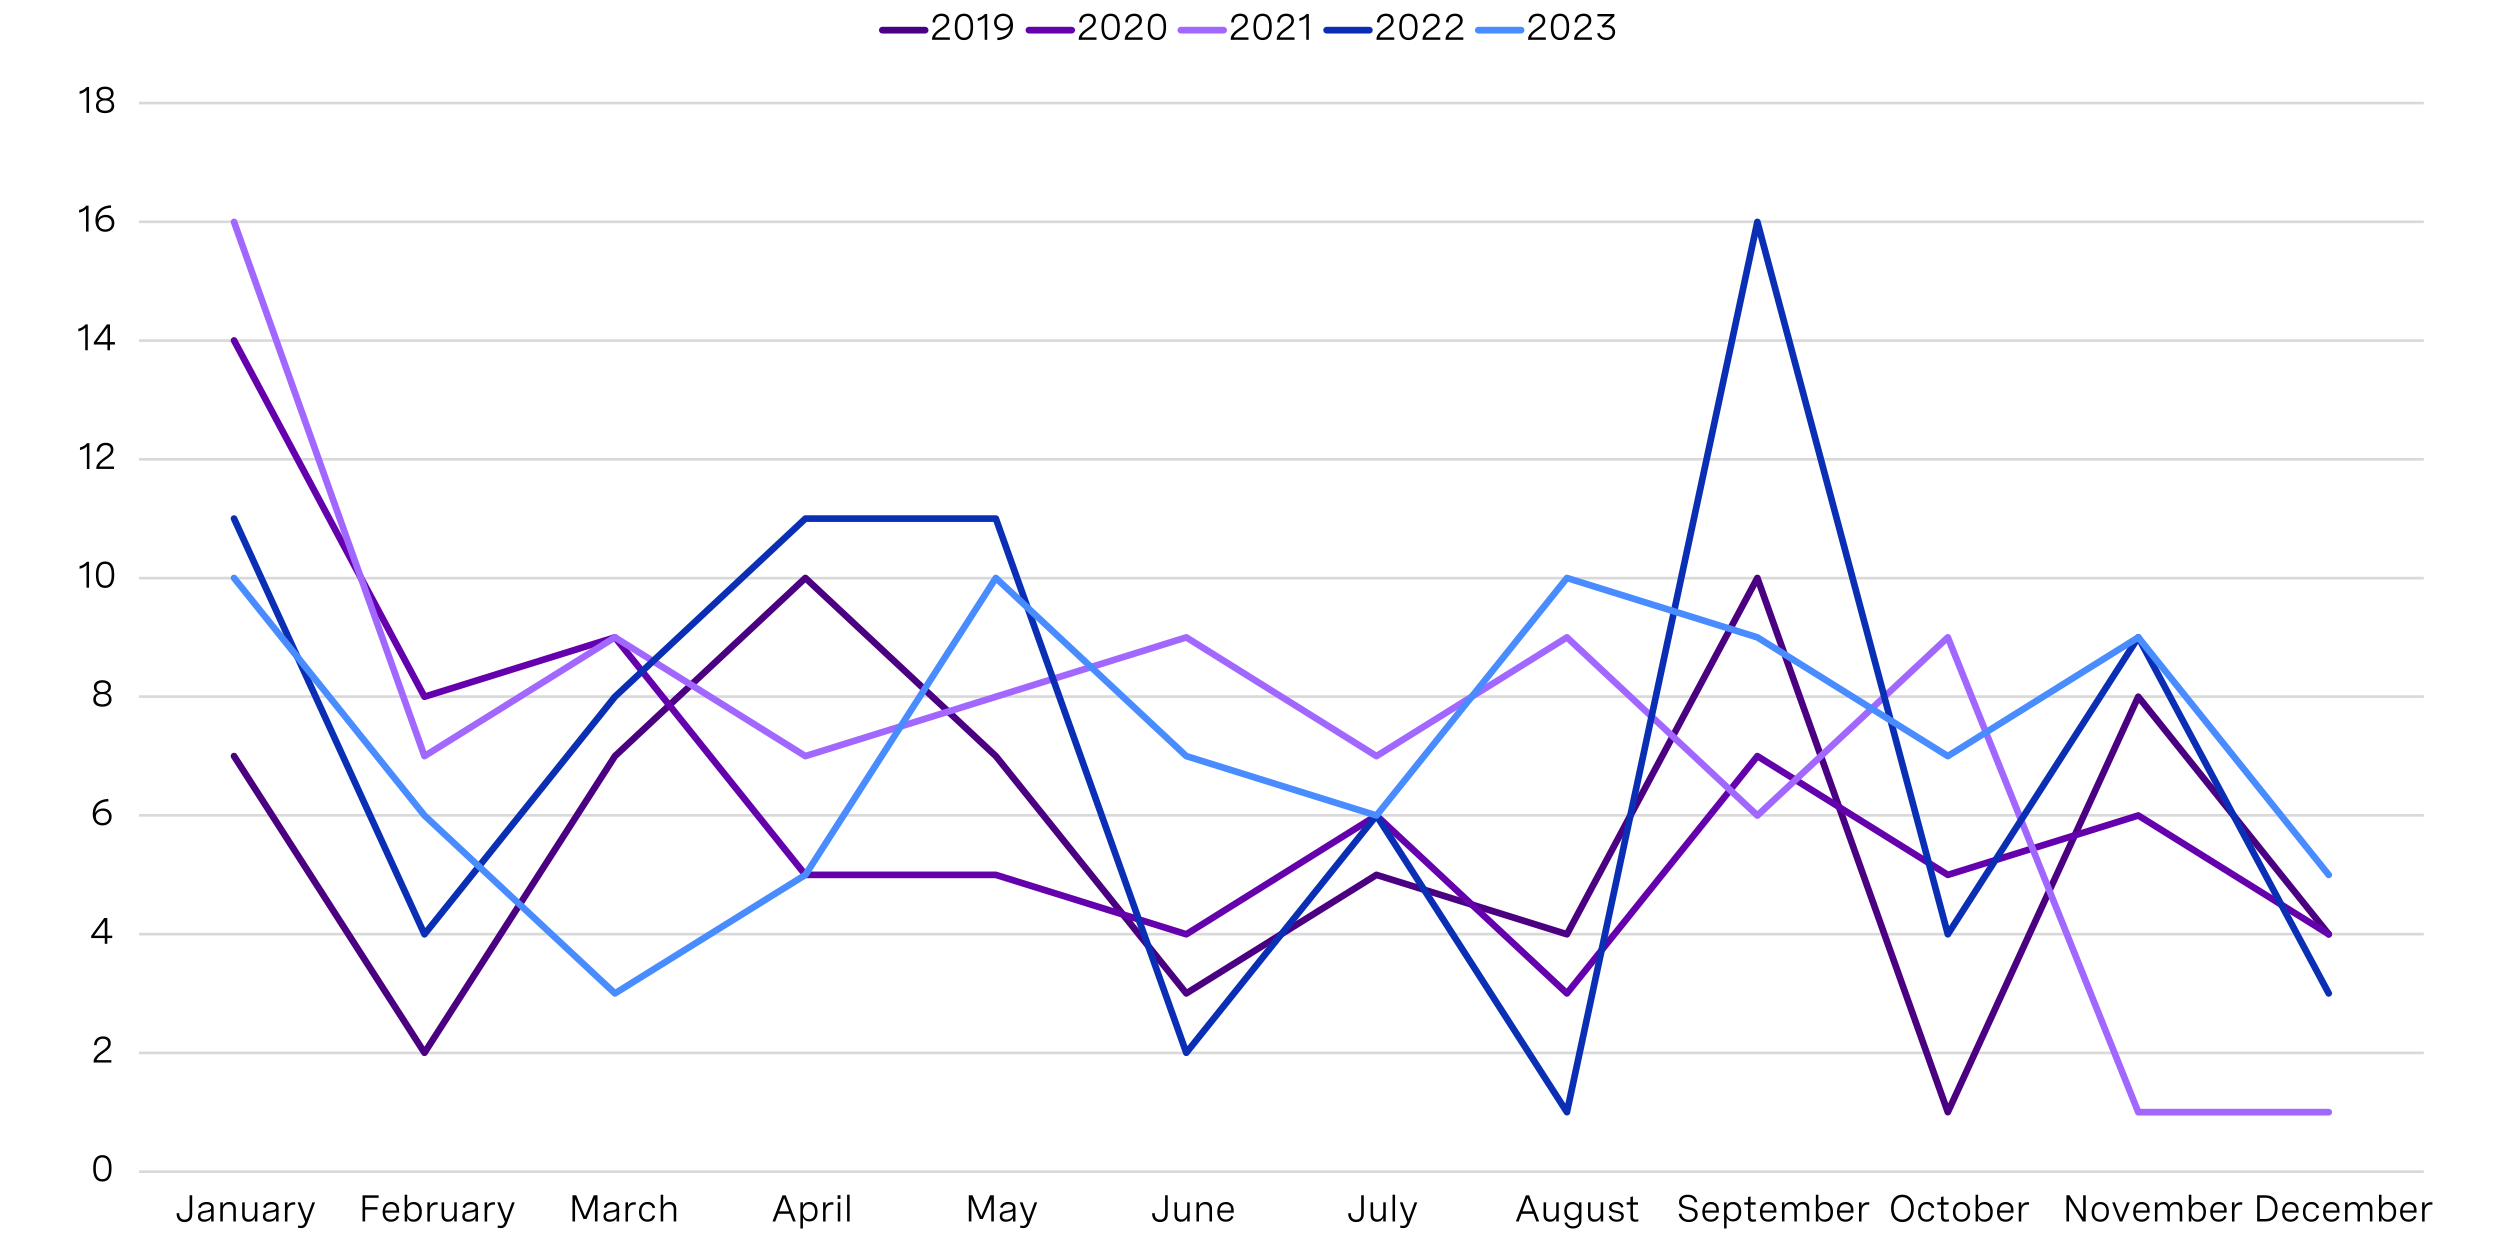 <?xml version="1.0" encoding="utf-8"?>
<!-- Generator: Adobe Illustrator 28.2.0, SVG Export Plug-In . SVG Version: 6.00 Build 0)  -->
<svg version="1.1" xmlns="http://www.w3.org/2000/svg" xmlns:xlink="http://www.w3.org/1999/xlink" x="0px" y="0px"
	 viewBox="0 0 935.84 465.02" style="enable-background:new 0 0 935.84 465.02;" xml:space="preserve">
<style type="text/css">
	.st0{fill:none;stroke:#6500AD;stroke-width:0.968;stroke-miterlimit:10;}
	.st1{fill-rule:evenodd;clip-rule:evenodd;fill:#A167FF;}
	.st2{fill-rule:evenodd;clip-rule:evenodd;fill:#6500AD;}
	.st3{fill-rule:evenodd;clip-rule:evenodd;fill:#0A2FB5;}
	.st4{fill-rule:evenodd;clip-rule:evenodd;fill:#4A0080;}
	.st5{fill:#6500AD;}
	.st6{fill:none;stroke:#6500AD;stroke-miterlimit:10;}
	.st7{fill:none;stroke:#585656;stroke-width:0.291;stroke-miterlimit:10;}
	.st8{fill:#4A0080;}
	.st9{fill:#0A30B4;}
	.st10{fill:#A167FF;}
	.st11{fill:#FFFFFF;}
	.st12{fill-rule:evenodd;clip-rule:evenodd;fill:none;}
	.st13{fill:#1D1C1A;}
	.st14{fill:none;stroke:#201F1E;stroke-miterlimit:10;}
	.st15{fill:none;stroke:#D9D9D9;stroke-linejoin:round;stroke-miterlimit:10;}
	.st16{fill:none;stroke:#4A0080;stroke-width:2.503;stroke-linecap:round;stroke-linejoin:round;stroke-miterlimit:10;}
	.st17{fill:none;stroke:#6500AD;stroke-width:2.503;stroke-linecap:round;stroke-linejoin:round;stroke-miterlimit:10;}
	.st18{fill:none;stroke:#A167FF;stroke-width:2.503;stroke-linecap:round;stroke-linejoin:round;stroke-miterlimit:10;}
	.st19{fill:none;stroke:#0A2FB5;stroke-width:2.503;stroke-linecap:round;stroke-linejoin:round;stroke-miterlimit:10;}
	.st20{fill:none;stroke:#488CFF;stroke-width:2.503;stroke-linecap:round;stroke-linejoin:round;stroke-miterlimit:10;}
	.st21{fill:#DAB8FF;}
	.st22{fill:none;stroke:#959392;stroke-width:1.919;stroke-linecap:round;stroke-linejoin:round;stroke-miterlimit:10;}
	.st23{fill-rule:evenodd;clip-rule:evenodd;fill:#959392;}
	.st24{fill-rule:evenodd;clip-rule:evenodd;fill:#DAB8FF;}
	.st25{fill:none;stroke:#D9D9D9;stroke-width:0.97;stroke-linejoin:round;stroke-miterlimit:10;}
</style>
<g id="Layer_1">
</g>
<g id="puntos">
	<path class="st15" d="M52.01,394.14h855.31 M52.01,349.68h855.31 M52.01,305.22h855.31 M52.01,260.76h855.31 M52.01,216.41h855.31
		 M52.01,171.95h855.31 M52.01,127.49h855.31 M52.01,83.03h855.31 M52.01,38.58h855.31"/>
	<line class="st15" x1="52.01" y1="438.6" x2="907.32" y2="438.6"/>
	<polyline class="st16" points="87.61,283.04 158.9,394.09 230.19,283.04 301.49,216.36 372.78,283.04 444.07,371.86 515.26,327.5 
		586.56,349.73 657.85,216.36 729.14,416.32 800.43,260.81 871.73,349.73 	"/>
	<polyline class="st17" points="87.61,127.44 158.9,260.81 230.19,238.59 301.49,327.5 372.78,327.5 444.07,349.73 515.26,305.27 
		586.56,371.86 657.85,283.04 729.14,327.5 800.43,305.27 871.73,349.73 	"/>
	<polyline class="st18" points="87.61,83.08 158.9,283.04 230.19,238.59 301.49,283.04 372.78,260.81 444.07,238.59 515.26,283.04 
		586.56,238.59 657.85,305.27 729.14,238.59 800.43,416.32 871.73,416.32 	"/>
	<polyline class="st19" points="87.61,194.13 158.9,349.73 230.19,260.81 301.49,194.13 372.78,194.13 444.07,394.09 515.26,305.27 
		586.56,416.32 657.85,83.08 729.14,349.73 800.43,238.59 871.73,371.86 	"/>
	<polyline class="st20" points="87.61,216.36 158.9,305.27 230.19,371.86 301.49,327.5 372.78,216.36 444.07,283.04 515.26,305.27 
		586.56,216.36 657.85,238.59 729.14,283.04 800.43,238.59 871.73,327.5 	"/>
	<g>
		<path d="M41.75,437.14v0.41c0,3.11-1.18,4.75-3.42,4.75c-2.26,0-3.43-1.64-3.43-4.75v-0.41c0-3.11,1.18-4.75,3.43-4.75
			C40.58,432.38,41.75,434.03,41.75,437.14z M35.87,437.14v0.41c0,2.59,0.81,3.86,2.46,3.86c1.65,0,2.45-1.27,2.45-3.86v-0.41
			c0-2.59-0.81-3.86-2.45-3.86C36.68,433.27,35.87,434.55,35.87,437.14z"/>
	</g>
	<g>
		<path d="M41.68,397.75h-6.64v-0.33c0-1.22,0.96-2.42,2.39-3.44l1.26-0.9c0.74-0.53,1.79-1.29,1.79-2.52
			c0-1.03-0.72-1.72-1.95-1.72c-1.39,0-2.31,0.9-2.35,2.44l-0.96-0.08c0.05-1.89,1.25-3.25,3.38-3.25c1.88,0,2.86,1.07,2.86,2.58
			c0,1.65-1.16,2.49-2.23,3.25l-1.37,0.98c-0.88,0.63-1.53,1.37-1.7,2.08h5.53V397.75z"/>
	</g>
	<g>
		<path d="M40.17,350.26h1.85v0.9h-1.85v2.15h-0.95v-2.15h-5.09v-0.83l4.89-6.69h1.16V350.26z M39.22,350.26v-5.42l-3.98,5.42H39.22
			z"/>
	</g>
	<g>
		<path d="M40.59,299.98c-3.13,0.07-4.83,1.74-4.93,4.44c0.39-1.2,1.69-1.78,2.99-1.78c1.98,0,3.14,1.32,3.14,3.1
			c0,2-1.48,3.25-3.42,3.25c-2.03,0-3.66-1.36-3.66-4.31c0-3.52,2.31-5.54,5.82-5.61L40.59,299.98z M40.81,305.78
			c0-1.37-0.9-2.28-2.34-2.28c-1.39,0-2.6,0.85-2.6,2.29c0,1.37,1.07,2.3,2.53,2.3C39.78,308.09,40.81,307.25,40.81,305.78z"/>
	</g>
	<g>
		<path d="M41.52,257.18c0,1-0.51,1.9-1.64,2.28c1.31,0.29,1.87,1.29,1.87,2.39c0,1.63-1.22,2.69-3.42,2.69
			c-2.19,0-3.42-1.05-3.42-2.68c0-1.11,0.57-2.11,1.87-2.4c-1.13-0.38-1.64-1.28-1.64-2.28c0-1.54,1.21-2.56,3.19-2.56
			C40.31,254.63,41.52,255.64,41.52,257.18z M35.88,261.7c0,1.22,0.9,1.96,2.45,1.96c1.54,0,2.45-0.73,2.45-1.96
			c0-1.2-0.85-1.89-2.45-1.89C36.74,259.8,35.88,260.49,35.88,261.7z M36.13,257.29c0,1.11,0.78,1.76,2.21,1.76
			c1.42,0,2.2-0.66,2.2-1.76c0-1.12-0.8-1.77-2.2-1.77C36.93,255.52,36.13,256.17,36.13,257.29z"/>
	</g>
	<g>
		<path d="M33.33,210.32v9.67h-0.95v-8.46c-0.62,0.68-1.48,1.15-2.59,1.39v-1c1.1-0.24,2-0.79,2.69-1.61H33.33z"/>
		<path d="M42.76,214.93v0.41c0,3.11-1.18,4.75-3.42,4.75c-2.26,0-3.43-1.64-3.43-4.75v-0.41c0-3.11,1.18-4.75,3.43-4.75
			C41.58,210.18,42.76,211.82,42.76,214.93z M36.87,214.93v0.41c0,2.59,0.81,3.86,2.46,3.86c1.65,0,2.45-1.27,2.45-3.86v-0.41
			c0-2.59-0.81-3.86-2.45-3.86C37.68,211.07,36.87,212.34,36.87,214.93z"/>
	</g>
	<g>
		<path d="M33.47,165.89v9.67h-0.95v-8.46c-0.62,0.68-1.48,1.15-2.59,1.39v-1c1.1-0.24,2-0.79,2.69-1.61H33.47z"/>
		<path d="M42.69,175.55h-6.64v-0.33c0-1.22,0.96-2.42,2.39-3.44l1.26-0.9c0.74-0.53,1.79-1.29,1.79-2.52
			c0-1.03-0.72-1.72-1.95-1.72c-1.39,0-2.31,0.9-2.35,2.44L36.21,169c0.05-1.89,1.25-3.25,3.38-3.25c1.88,0,2.86,1.07,2.86,2.58
			c0,1.65-1.16,2.49-2.23,3.25l-1.37,0.98c-0.88,0.63-1.53,1.37-1.7,2.08h5.53V175.55z"/>
	</g>
	<g>
		<path d="M32.86,121.45v9.67h-0.95v-8.46c-0.62,0.68-1.48,1.15-2.59,1.39v-1c1.1-0.24,2-0.79,2.69-1.61H32.86z"/>
		<path d="M41.17,128.06h1.85v0.9h-1.85v2.15h-0.95v-2.15h-5.09v-0.83l4.89-6.69h1.16V128.06z M40.22,128.06v-5.42l-3.98,5.42H40.22
			z"/>
	</g>
	<g>
		<path d="M33.15,77.01v9.67H32.2v-8.46c-0.62,0.68-1.48,1.15-2.59,1.39v-1c1.1-0.24,2-0.79,2.69-1.61H33.15z"/>
		<path d="M41.6,77.77c-3.13,0.07-4.83,1.74-4.93,4.44c0.39-1.2,1.69-1.78,2.99-1.78c1.98,0,3.14,1.32,3.14,3.1
			c0,2-1.48,3.25-3.42,3.25c-2.03,0-3.66-1.36-3.66-4.31c0-3.52,2.31-5.54,5.82-5.61L41.6,77.77z M41.82,83.58
			c0-1.37-0.9-2.28-2.34-2.28c-1.39,0-2.6,0.85-2.6,2.29c0,1.37,1.07,2.3,2.53,2.3C40.79,85.89,41.82,85.05,41.82,83.58z"/>
	</g>
	<g>
		<path d="M33.34,32.57v9.67h-0.95v-8.46c-0.62,0.68-1.48,1.15-2.59,1.39v-1c1.1-0.24,2-0.79,2.69-1.61H33.34z"/>
		<path d="M42.52,34.98c0,1-0.51,1.9-1.64,2.28c1.31,0.29,1.87,1.29,1.87,2.39c0,1.63-1.22,2.69-3.42,2.69
			c-2.19,0-3.42-1.05-3.42-2.68c0-1.11,0.57-2.11,1.87-2.4c-1.13-0.38-1.64-1.28-1.64-2.28c0-1.54,1.21-2.56,3.19-2.56
			C41.31,32.43,42.52,33.44,42.52,34.98z M36.88,39.5c0,1.22,0.9,1.96,2.45,1.96c1.54,0,2.45-0.73,2.45-1.96
			c0-1.2-0.85-1.89-2.45-1.89C37.74,37.61,36.88,38.29,36.88,39.5z M37.13,35.09c0,1.11,0.78,1.76,2.21,1.76
			c1.42,0,2.2-0.66,2.2-1.76c0-1.12-0.8-1.77-2.2-1.77C37.93,33.32,37.13,33.97,37.13,35.09z"/>
	</g>
	<g>
		<path d="M70.98,447.44h0.97v7.04c0,1.87-1.03,2.99-2.84,2.99c-1.72,0-3-1-3.01-3.28l0.97-0.1c0.01,1.82,0.87,2.45,2.02,2.45
			c1.35,0,1.88-0.86,1.88-2.08V447.44z"/>
		<path d="M79.97,452.12v5.13h-0.93v-1.31c-0.59,1.06-1.62,1.42-2.64,1.42c-1.48,0-2.3-0.77-2.3-2.04c0-1.76,1.58-1.95,2.91-2.12
			c1.13-0.15,2.02-0.29,2.02-1.18c0-0.72-0.58-1.22-1.72-1.22c-1.15,0-1.89,0.51-2.19,1.39l-0.9-0.27c0.4-1.22,1.47-1.98,3.1-1.98
			C78.99,449.95,79.97,450.73,79.97,452.12z M79.03,454.43v-1.05c-0.47,0.32-1.22,0.44-1.98,0.55c-1.06,0.15-2.02,0.27-2.02,1.35
			c0,0.85,0.6,1.22,1.54,1.22C77.95,456.51,79.03,455.74,79.03,454.43z"/>
		<path d="M82.47,450.08h0.94v1.36c0.43-0.94,1.22-1.5,2.42-1.5c1.59,0,2.45,0.96,2.45,2.49v4.81h-0.94v-4.47
			c0-1.24-0.57-1.96-1.72-1.96c-1.39,0-2.21,1.03-2.21,2.37v4.06h-0.94V450.08z"/>
		<path d="M96.34,457.25H95.4v-1.39c-0.43,0.94-1.22,1.5-2.36,1.5c-1.5,0-2.37-0.95-2.37-2.49v-4.79h0.94v4.44
			c0,1.24,0.57,1.96,1.65,1.96c1.32,0,2.14-1.03,2.14-2.37v-4.03h0.94V457.25z"/>
		<path d="M104.27,452.12v5.13h-0.93v-1.31c-0.59,1.06-1.62,1.42-2.64,1.42c-1.48,0-2.3-0.77-2.3-2.04c0-1.76,1.58-1.95,2.91-2.12
			c1.13-0.15,2.02-0.29,2.02-1.18c0-0.72-0.58-1.22-1.72-1.22c-1.15,0-1.89,0.51-2.19,1.39l-0.9-0.27c0.4-1.22,1.47-1.98,3.1-1.98
			C103.29,449.95,104.27,450.73,104.27,452.12z M103.34,454.43v-1.05c-0.47,0.32-1.22,0.44-1.98,0.55
			c-1.06,0.15-2.02,0.27-2.02,1.35c0,0.85,0.6,1.22,1.54,1.22C102.25,456.51,103.34,455.74,103.34,454.43z"/>
		<path d="M106.66,450.08h0.94v1.59c0.38-1.17,1.27-1.65,2.32-1.65c0.2,0,0.4,0.02,0.61,0.06l-0.05,0.9
			c-0.21-0.03-0.4-0.05-0.61-0.05c-1.46,0-2.27,0.98-2.27,2.69v3.64h-0.94V450.08z"/>
		<path d="M116.93,450.08h1l-2.91,7.89c-0.44,1.18-1.25,1.76-2.34,1.76c-0.38,0-0.81-0.08-1.2-0.2l0.18-0.81
			c0.3,0.09,0.59,0.16,0.9,0.16c0.89,0,1.37-0.54,1.68-1.54l-2.84-7.26h1.03l2.3,6.14L116.93,450.08z"/>
	</g>
	<g>
		<path d="M141.74,447.44v0.93h-5.05v3.51h4.59v0.93h-4.59v4.44h-0.97v-9.8H141.74z"/>
		<path d="M149.4,453.94h-5.23c0.03,1.5,0.77,2.56,2.27,2.56c1.11,0,1.78-0.58,2.1-1.37l0.77,0.37c-0.48,1.08-1.42,1.85-2.93,1.85
			c-2.08,0-3.14-1.48-3.14-3.65c0-2.31,1.22-3.76,3.22-3.76c1.76,0,2.94,1.13,2.94,3.14V453.94z M144.18,453.14h4.27v-0.14
			c0-1.5-0.8-2.21-2.02-2.21C145.04,450.79,144.29,451.79,144.18,453.14z"/>
		<path d="M151.49,457.25v-10.03h0.94v4.29c0.46-1.13,1.36-1.57,2.44-1.57c2.02,0,3.04,1.5,3.04,3.71c0,2.19-1.02,3.71-3.06,3.71
			c-1.07,0-1.96-0.42-2.43-1.59v1.48H151.49z M156.97,453.65c0-1.79-0.85-2.86-2.26-2.86c-1.41,0-2.28,1.06-2.28,2.86
			c0,1.79,0.85,2.86,2.28,2.86S156.97,455.43,156.97,453.65z"/>
		<path d="M159.98,450.08h0.94v1.59c0.38-1.17,1.27-1.65,2.32-1.65c0.2,0,0.4,0.02,0.61,0.06l-0.05,0.9
			c-0.21-0.03-0.4-0.05-0.61-0.05c-1.46,0-2.27,0.98-2.27,2.69v3.64h-0.94V450.08z"/>
		<path d="M170.98,457.25h-0.94v-1.39c-0.43,0.94-1.22,1.5-2.36,1.5c-1.5,0-2.37-0.95-2.37-2.49v-4.79h0.94v4.44
			c0,1.24,0.57,1.96,1.65,1.96c1.32,0,2.14-1.03,2.14-2.37v-4.03h0.94V457.25z"/>
		<path d="M178.91,452.12v5.13h-0.93v-1.31c-0.59,1.06-1.62,1.42-2.64,1.42c-1.48,0-2.3-0.77-2.3-2.04c0-1.76,1.58-1.95,2.91-2.12
			c1.13-0.15,2.02-0.29,2.02-1.18c0-0.72-0.58-1.22-1.72-1.22c-1.15,0-1.89,0.51-2.19,1.39l-0.9-0.27c0.4-1.22,1.47-1.98,3.1-1.98
			C177.93,449.95,178.91,450.73,178.91,452.12z M177.98,454.43v-1.05c-0.47,0.32-1.22,0.44-1.98,0.55
			c-1.06,0.15-2.02,0.27-2.02,1.35c0,0.85,0.6,1.22,1.54,1.22C176.89,456.51,177.98,455.74,177.98,454.43z"/>
		<path d="M181.42,450.08h0.94v1.59c0.38-1.17,1.27-1.65,2.32-1.65c0.2,0,0.4,0.02,0.61,0.06l-0.05,0.9
			c-0.21-0.03-0.4-0.05-0.61-0.05c-1.46,0-2.27,0.98-2.27,2.69v3.64h-0.94V450.08z"/>
		<path d="M191.68,450.08h1l-2.91,7.89c-0.44,1.18-1.25,1.76-2.34,1.76c-0.38,0-0.81-0.08-1.2-0.2l0.18-0.81
			c0.3,0.09,0.59,0.16,0.9,0.16c0.89,0,1.37-0.54,1.68-1.54l-2.84-7.26h1.03l2.3,6.14L191.68,450.08z"/>
	</g>
	<g>
		<path d="M222.27,447.44h1.4v9.8h-0.96v-8.4l-3.17,7.48h-1.11l-3.16-7.48v8.4h-0.97v-9.8h1.4l3.29,7.88L222.27,447.44z"/>
		<path d="M231.76,452.12v5.13h-0.93v-1.31c-0.59,1.06-1.62,1.42-2.64,1.42c-1.48,0-2.3-0.77-2.3-2.04c0-1.76,1.58-1.95,2.91-2.12
			c1.13-0.15,2.02-0.29,2.02-1.18c0-0.72-0.58-1.22-1.72-1.22c-1.15,0-1.89,0.51-2.19,1.39l-0.9-0.27c0.4-1.22,1.47-1.98,3.1-1.98
			C230.78,449.95,231.76,450.73,231.76,452.12z M230.82,454.43v-1.05c-0.47,0.32-1.22,0.44-1.98,0.55
			c-1.06,0.15-2.02,0.27-2.02,1.35c0,0.85,0.6,1.22,1.54,1.22C229.74,456.51,230.82,455.74,230.82,454.43z"/>
		<path d="M234.15,450.08h0.94v1.59c0.38-1.17,1.27-1.65,2.32-1.65c0.2,0,0.4,0.02,0.61,0.06l-0.05,0.9
			c-0.21-0.03-0.4-0.05-0.61-0.05c-1.46,0-2.27,0.98-2.27,2.69v3.64h-0.94V450.08z"/>
		<path d="M244.34,452.3c-0.25-0.97-0.93-1.51-1.96-1.51c-1.35,0-2.26,0.94-2.26,2.87c0,1.81,0.79,2.84,2.24,2.84
			c1.06,0,1.74-0.55,1.98-1.56l0.91,0.2c-0.33,1.33-1.3,2.21-2.89,2.21c-2,0-3.17-1.39-3.17-3.69c0-2.37,1.24-3.72,3.21-3.72
			c1.59,0,2.53,0.87,2.86,2.16L244.34,452.3z"/>
		<path d="M247.32,447.22h0.94v4.22c0.43-0.94,1.22-1.5,2.42-1.5c1.59,0,2.45,0.96,2.45,2.49v4.81h-0.94v-4.47
			c0-1.24-0.57-1.96-1.72-1.96c-1.39,0-2.21,1.03-2.21,2.37v4.06h-0.94V447.22z"/>
	</g>
	<g>
		<path d="M289.16,457.25l3.76-9.8h1.2l3.77,9.8h-1.04l-1.09-2.87h-4.46l-1.09,2.87H289.16z M291.64,453.45h3.77l-1.88-4.96
			L291.64,453.45z"/>
		<path d="M299.62,450.08h0.94v1.42c0.47-1.09,1.32-1.56,2.44-1.56c2.02,0,3.04,1.5,3.04,3.65c0,2.18-1.05,3.65-3.05,3.65
			c-1.13,0-1.96-0.47-2.43-1.57v4.19h-0.94V450.08z M305.09,453.6c0-1.73-0.84-2.8-2.26-2.8c-1.42,0-2.28,1.07-2.28,2.8
			s0.86,2.8,2.28,2.8C304.25,456.4,305.09,455.33,305.09,453.6z"/>
		<path d="M308.11,450.08h0.94v1.59c0.38-1.17,1.27-1.65,2.32-1.65c0.2,0,0.4,0.02,0.61,0.06l-0.05,0.9
			c-0.21-0.03-0.4-0.05-0.61-0.05c-1.46,0-2.27,0.98-2.27,2.69v3.64h-0.94V450.08z"/>
		<path d="M314.62,447.42v1.38h-1.07v-1.38H314.62z M314.55,450.08v7.16h-0.94v-7.16H314.55z"/>
		<path d="M317.1,447.22h0.94v10.03h-0.94V447.22z"/>
	</g>
	<g>
		<path d="M370.63,447.44h1.4v9.8h-0.96v-8.4l-3.17,7.48h-1.11l-3.16-7.48v8.4h-0.97v-9.8h1.4l3.29,7.88L370.63,447.44z"/>
		<path d="M380.12,452.12v5.13h-0.93v-1.31c-0.59,1.06-1.62,1.42-2.64,1.42c-1.48,0-2.3-0.77-2.3-2.04c0-1.76,1.58-1.95,2.91-2.12
			c1.13-0.15,2.02-0.29,2.02-1.18c0-0.72-0.58-1.22-1.72-1.22c-1.15,0-1.89,0.51-2.19,1.39l-0.9-0.27c0.4-1.22,1.47-1.98,3.1-1.98
			C379.13,449.95,380.12,450.73,380.12,452.12z M379.18,454.43v-1.05c-0.47,0.32-1.22,0.44-1.98,0.55
			c-1.06,0.15-2.02,0.27-2.02,1.35c0,0.85,0.6,1.22,1.54,1.22C378.09,456.51,379.18,455.74,379.18,454.43z"/>
		<path d="M387.26,450.08h1l-2.91,7.89c-0.44,1.18-1.25,1.76-2.34,1.76c-0.38,0-0.81-0.08-1.2-0.2l0.18-0.81
			c0.3,0.09,0.59,0.16,0.9,0.16c0.89,0,1.37-0.54,1.68-1.54l-2.84-7.26h1.03l2.3,6.14L387.26,450.08z"/>
	</g>
	<g>
		<path d="M436.15,447.44h0.97v7.04c0,1.87-1.03,2.99-2.84,2.99c-1.72,0-3-1-3.01-3.28l0.97-0.1c0.01,1.82,0.87,2.45,2.02,2.45
			c1.35,0,1.88-0.86,1.88-2.08V447.44z"/>
		<path d="M445.34,457.25h-0.94v-1.39c-0.43,0.94-1.22,1.5-2.36,1.5c-1.5,0-2.37-0.95-2.37-2.49v-4.79h0.94v4.44
			c0,1.24,0.57,1.96,1.65,1.96c1.32,0,2.14-1.03,2.14-2.37v-4.03h0.94V457.25z"/>
		<path d="M447.89,450.08h0.94v1.36c0.43-0.94,1.22-1.5,2.42-1.5c1.59,0,2.45,0.96,2.45,2.49v4.81h-0.94v-4.47
			c0-1.24-0.57-1.96-1.72-1.96c-1.39,0-2.21,1.03-2.21,2.37v4.06h-0.94V450.08z"/>
		<path d="M461.83,453.94h-5.23c0.03,1.5,0.77,2.56,2.27,2.56c1.11,0,1.78-0.58,2.1-1.37l0.77,0.37c-0.48,1.08-1.42,1.85-2.93,1.85
			c-2.08,0-3.14-1.48-3.14-3.65c0-2.31,1.22-3.76,3.22-3.76c1.76,0,2.94,1.13,2.94,3.14V453.94z M456.61,453.14h4.27v-0.14
			c0-1.5-0.8-2.21-2.02-2.21C457.47,450.79,456.72,451.79,456.61,453.14z"/>
	</g>
	<g>
		<path d="M509.55,447.44h0.97v7.04c0,1.87-1.03,2.99-2.84,2.99c-1.72,0-3-1-3.01-3.28l0.97-0.1c0.01,1.82,0.87,2.45,2.02,2.45
			c1.35,0,1.88-0.86,1.88-2.08V447.44z"/>
		<path d="M518.74,457.25h-0.94v-1.39c-0.43,0.94-1.22,1.5-2.36,1.5c-1.5,0-2.37-0.95-2.37-2.49v-4.79h0.94v4.44
			c0,1.24,0.57,1.96,1.65,1.96c1.32,0,2.14-1.03,2.14-2.37v-4.03h0.94V457.25z"/>
		<path d="M521.28,447.22h0.94v10.03h-0.94V447.22z"/>
		<path d="M529.52,450.08h1l-2.91,7.89c-0.44,1.18-1.25,1.76-2.34,1.76c-0.38,0-0.81-0.08-1.2-0.2l0.18-0.81
			c0.3,0.09,0.59,0.16,0.9,0.16c0.89,0,1.37-0.54,1.68-1.54l-2.84-7.26h1.03l2.3,6.14L529.52,450.08z"/>
	</g>
	<g>
		<path d="M567.44,457.25l3.76-9.8h1.2l3.77,9.8h-1.04l-1.09-2.87h-4.46l-1.09,2.87H567.44z M569.91,453.45h3.77l-1.88-4.96
			L569.91,453.45z"/>
		<path d="M583.49,457.25h-0.94v-1.39c-0.43,0.94-1.22,1.5-2.36,1.5c-1.5,0-2.37-0.95-2.37-2.49v-4.79h0.94v4.44
			c0,1.24,0.57,1.96,1.65,1.96c1.32,0,2.14-1.03,2.14-2.37v-4.03h0.94V457.25z"/>
		<path d="M591.98,450.08v6.93c0,1.7-1.24,2.86-3.17,2.86c-1.64,0-2.76-0.85-3.12-2.09l0.9-0.25c0.28,0.94,1.06,1.5,2.24,1.5
			c1.39,0,2.21-0.77,2.21-1.99v-1.8c-0.44,1.09-1.33,1.53-2.43,1.53c-2.01,0-3.04-1.46-3.04-3.42c0-1.93,1.01-3.4,3.05-3.4
			c1.07,0,1.97,0.4,2.43,1.5v-1.37H591.98z M586.5,453.35c0,1.54,0.86,2.57,2.27,2.57c1.42,0,2.27-1.03,2.27-2.57
			c0-1.54-0.85-2.56-2.27-2.56C587.34,450.79,586.5,451.82,586.5,453.35z"/>
		<path d="M600.13,457.25h-0.94v-1.39c-0.43,0.94-1.22,1.5-2.36,1.5c-1.5,0-2.37-0.95-2.37-2.49v-4.79h0.94v4.44
			c0,1.24,0.57,1.96,1.65,1.96c1.32,0,2.14-1.03,2.14-2.37v-4.03h0.94V457.25z"/>
		<path d="M606.87,452.07c-0.25-0.85-0.89-1.32-1.93-1.32c-1.07,0-1.67,0.48-1.67,1.22c0,0.94,0.97,1.1,2.03,1.28
			c1.22,0.2,2.56,0.42,2.56,1.91c0,1.32-1.05,2.2-2.66,2.2c-1.47,0-2.66-0.74-3-2.08l0.88-0.26c0.27,1.07,1.12,1.54,2.13,1.54
			c1.07,0,1.72-0.52,1.72-1.27c0-0.93-0.99-1.09-2.05-1.29c-1.22-0.22-2.54-0.46-2.54-1.94c0-1.33,1.06-2.11,2.64-2.11
			s2.46,0.77,2.74,1.87L606.87,452.07z"/>
		<path d="M613.16,450.08v0.86h-1.89v4.4c0,0.62,0.17,1.17,1.11,1.17c0.27,0,0.56-0.05,0.87-0.13l0.1,0.79
			c-0.42,0.12-0.85,0.18-1.26,0.18c-1.76,0-1.76-1.32-1.76-1.81v-4.6h-1.42v-0.86h1.42v-1.98l0.94-0.25v2.23H613.16z"/>
	</g>
	<g>
		<path d="M634.36,450.13c-0.15-1.22-1.02-2.04-2.56-2.04c-1.34,0-2.28,0.62-2.28,1.8c0,1.39,1.3,1.67,2.69,1.97
			c1.55,0.33,3.29,0.65,3.29,2.69c0,1.74-1.27,2.92-3.27,2.92c-2.06,0-3.61-1.24-3.81-3.04l0.97-0.17c0.18,1.45,1.31,2.33,2.84,2.33
			c1.42,0,2.28-0.76,2.28-1.89c0-1.41-1.33-1.7-2.73-2.01c-1.58-0.34-3.25-0.7-3.25-2.69c0-1.8,1.37-2.78,3.32-2.78
			c2.06,0,3.24,1.09,3.47,2.73L634.36,450.13z"/>
		<path d="M643.41,453.94h-5.23c0.03,1.5,0.77,2.56,2.27,2.56c1.11,0,1.78-0.58,2.1-1.37l0.77,0.37c-0.48,1.08-1.42,1.85-2.93,1.85
			c-2.08,0-3.14-1.48-3.14-3.65c0-2.31,1.22-3.76,3.22-3.76c1.76,0,2.94,1.13,2.94,3.14V453.94z M638.2,453.14h4.27v-0.14
			c0-1.5-0.8-2.21-2.02-2.21C639.05,450.79,638.31,451.79,638.2,453.14z"/>
		<path d="M645.39,450.08h0.94v1.42c0.47-1.09,1.32-1.56,2.44-1.56c2.02,0,3.04,1.5,3.04,3.65c0,2.18-1.05,3.65-3.05,3.65
			c-1.13,0-1.96-0.47-2.43-1.57v4.19h-0.94V450.08z M650.87,453.6c0-1.73-0.84-2.8-2.26-2.8c-1.42,0-2.28,1.07-2.28,2.8
			s0.86,2.8,2.28,2.8C650.03,456.4,650.87,455.33,650.87,453.6z"/>
		<path d="M657.19,450.08v0.86h-1.89v4.4c0,0.62,0.17,1.17,1.11,1.17c0.27,0,0.56-0.05,0.87-0.13l0.1,0.79
			c-0.42,0.12-0.85,0.18-1.26,0.18c-1.76,0-1.76-1.32-1.76-1.81v-4.6h-1.42v-0.86h1.42v-1.98l0.94-0.25v2.23H657.19z"/>
		<path d="M664.96,453.94h-5.23c0.03,1.5,0.77,2.56,2.27,2.56c1.11,0,1.78-0.58,2.1-1.37l0.77,0.37c-0.48,1.08-1.42,1.85-2.93,1.85
			c-2.08,0-3.14-1.48-3.14-3.65c0-2.31,1.22-3.76,3.22-3.76c1.76,0,2.94,1.13,2.94,3.14V453.94z M659.74,453.14h4.27v-0.14
			c0-1.5-0.8-2.21-2.02-2.21C660.6,450.79,659.85,451.79,659.74,453.14z"/>
		<path d="M667.05,450.08h0.94v1.33c0.4-0.94,1.17-1.47,2.28-1.47c1.16,0,1.86,0.58,2.11,1.68c0.41-1.06,1.22-1.68,2.5-1.68
			c1.55,0,2.39,0.91,2.39,2.43v4.87h-0.94v-4.46c0-1.29-0.57-1.97-1.66-1.97c-1.28,0-2.04,0.96-2.04,2.3v4.12h-0.94v-4.46
			c0-1.28-0.55-1.97-1.64-1.97c-1.29,0-2.06,0.95-2.06,2.3v4.12h-0.94V450.08z"/>
		<path d="M679.74,457.25v-10.03h0.94v4.29c0.46-1.13,1.36-1.57,2.44-1.57c2.02,0,3.04,1.5,3.04,3.71c0,2.19-1.02,3.71-3.06,3.71
			c-1.07,0-1.96-0.42-2.43-1.59v1.48H679.74z M685.21,453.65c0-1.79-0.85-2.86-2.26-2.86c-1.41,0-2.28,1.06-2.28,2.86
			c0,1.79,0.85,2.86,2.28,2.86S685.21,455.43,685.21,453.65z"/>
		<path d="M693.8,453.94h-5.23c0.03,1.5,0.77,2.56,2.27,2.56c1.11,0,1.78-0.58,2.1-1.37l0.77,0.37c-0.48,1.08-1.42,1.85-2.93,1.85
			c-2.08,0-3.14-1.48-3.14-3.65c0-2.31,1.22-3.76,3.22-3.76c1.76,0,2.94,1.13,2.94,3.14V453.94z M688.58,453.14h4.27v-0.14
			c0-1.5-0.8-2.21-2.02-2.21C689.44,450.79,688.69,451.79,688.58,453.14z"/>
		<path d="M695.89,450.08h0.94v1.59c0.38-1.17,1.27-1.65,2.32-1.65c0.2,0,0.4,0.02,0.61,0.06l-0.05,0.9
			c-0.21-0.03-0.4-0.05-0.61-0.05c-1.46,0-2.27,0.98-2.27,2.69v3.64h-0.94V450.08z"/>
	</g>
	<g>
		<path d="M716.4,452.34c0,3.23-1.61,5.13-4.26,5.13s-4.25-1.9-4.25-5.13s1.61-5.13,4.25-5.13S716.4,449.12,716.4,452.34z
			 M708.88,452.34c0,2.66,1.24,4.2,3.26,4.2s3.26-1.54,3.26-4.2s-1.24-4.2-3.26-4.2S708.88,449.69,708.88,452.34z"/>
		<path d="M723.15,452.3c-0.25-0.97-0.93-1.51-1.96-1.51c-1.35,0-2.26,0.94-2.26,2.87c0,1.81,0.79,2.84,2.24,2.84
			c1.06,0,1.74-0.55,1.98-1.56l0.91,0.2c-0.33,1.33-1.3,2.21-2.89,2.21c-2,0-3.17-1.39-3.17-3.69c0-2.37,1.24-3.72,3.21-3.72
			c1.59,0,2.53,0.87,2.86,2.16L723.15,452.3z"/>
		<path d="M729.43,450.08v0.86h-1.89v4.4c0,0.62,0.17,1.17,1.11,1.17c0.27,0,0.56-0.05,0.87-0.13l0.1,0.79
			c-0.42,0.12-0.85,0.18-1.26,0.18c-1.76,0-1.76-1.32-1.76-1.81v-4.6h-1.42v-0.86h1.42v-1.98l0.94-0.25v2.23H729.43z"/>
		<path d="M737.5,453.65c0,2.31-1.24,3.71-3.23,3.71s-3.23-1.39-3.23-3.71c0-2.3,1.24-3.71,3.23-3.71S737.5,451.35,737.5,453.65z
			 M731.98,453.65c0,1.84,0.86,2.86,2.29,2.86c1.44,0,2.3-1.02,2.3-2.86c0-1.83-0.86-2.86-2.3-2.86
			C732.84,450.79,731.98,451.82,731.98,453.65z"/>
		<path d="M739.54,457.25v-10.03h0.94v4.29c0.46-1.13,1.36-1.57,2.44-1.57c2.02,0,3.04,1.5,3.04,3.71c0,2.19-1.02,3.71-3.06,3.71
			c-1.07,0-1.96-0.42-2.43-1.59v1.48H739.54z M745.02,453.65c0-1.79-0.85-2.86-2.26-2.86c-1.41,0-2.28,1.06-2.28,2.86
			c0,1.79,0.85,2.86,2.28,2.86S745.02,455.43,745.02,453.65z"/>
		<path d="M753.71,453.94h-5.23c0.03,1.5,0.77,2.56,2.27,2.56c1.11,0,1.78-0.58,2.1-1.37l0.77,0.37c-0.48,1.08-1.42,1.85-2.93,1.85
			c-2.08,0-3.14-1.48-3.14-3.65c0-2.31,1.22-3.76,3.22-3.76c1.76,0,2.94,1.13,2.94,3.14V453.94z M748.5,453.14h4.27v-0.14
			c0-1.5-0.8-2.21-2.02-2.21C749.35,450.79,748.61,451.79,748.5,453.14z"/>
		<path d="M755.69,450.08h0.94v1.59c0.38-1.17,1.27-1.65,2.32-1.65c0.2,0,0.4,0.02,0.61,0.06l-0.05,0.9
			c-0.21-0.03-0.4-0.05-0.61-0.05c-1.46,0-2.27,0.98-2.27,2.69v3.64h-0.94V450.08z"/>
	</g>
	<g>
		<path d="M779.8,447.44h0.97v9.8h-1.16l-5.1-8.29v8.29h-0.97v-9.8h1.16l5.1,8.31V447.44z"/>
		<path d="M789.44,453.65c0,2.31-1.24,3.71-3.23,3.71s-3.23-1.39-3.23-3.71c0-2.3,1.24-3.71,3.23-3.71S789.44,451.35,789.44,453.65z
			 M783.92,453.65c0,1.84,0.86,2.86,2.29,2.86c1.44,0,2.3-1.02,2.3-2.86c0-1.83-0.86-2.86-2.3-2.86
			C784.78,450.79,783.92,451.82,783.92,453.65z"/>
		<path d="M796.24,450.08h1.01l-2.81,7.16h-0.98l-2.81-7.16h1l2.3,6.04L796.24,450.08z"/>
		<path d="M804.69,453.94h-5.23c0.03,1.5,0.77,2.56,2.27,2.56c1.11,0,1.78-0.58,2.1-1.37l0.77,0.37c-0.48,1.08-1.42,1.85-2.93,1.85
			c-2.08,0-3.14-1.48-3.14-3.65c0-2.31,1.22-3.76,3.22-3.76c1.76,0,2.94,1.13,2.94,3.14V453.94z M799.47,453.14h4.27v-0.14
			c0-1.5-0.8-2.21-2.02-2.21C800.32,450.79,799.58,451.79,799.47,453.14z"/>
		<path d="M806.67,450.08h0.94v1.33c0.4-0.94,1.17-1.47,2.28-1.47c1.16,0,1.86,0.58,2.11,1.68c0.41-1.06,1.22-1.68,2.5-1.68
			c1.55,0,2.39,0.91,2.39,2.43v4.87h-0.94v-4.46c0-1.29-0.57-1.97-1.66-1.97c-1.28,0-2.04,0.96-2.04,2.3v4.12h-0.94v-4.46
			c0-1.28-0.55-1.97-1.64-1.97c-1.29,0-2.06,0.95-2.06,2.3v4.12h-0.94V450.08z"/>
		<path d="M819.35,457.25v-10.03h0.94v4.29c0.46-1.13,1.36-1.57,2.44-1.57c2.02,0,3.04,1.5,3.04,3.71c0,2.19-1.02,3.71-3.06,3.71
			c-1.07,0-1.96-0.42-2.43-1.59v1.48H819.35z M824.83,453.65c0-1.79-0.85-2.86-2.26-2.86c-1.41,0-2.28,1.06-2.28,2.86
			c0,1.79,0.85,2.86,2.28,2.86S824.83,455.43,824.83,453.65z"/>
		<path d="M833.52,453.94h-5.23c0.03,1.5,0.77,2.56,2.27,2.56c1.11,0,1.78-0.58,2.1-1.37l0.77,0.37c-0.48,1.08-1.42,1.85-2.93,1.85
			c-2.08,0-3.14-1.48-3.14-3.65c0-2.31,1.22-3.76,3.22-3.76c1.76,0,2.94,1.13,2.94,3.14V453.94z M828.31,453.14h4.27v-0.14
			c0-1.5-0.8-2.21-2.02-2.21C829.16,450.79,828.42,451.79,828.31,453.14z"/>
		<path d="M835.5,450.08h0.94v1.59c0.38-1.17,1.27-1.65,2.32-1.65c0.2,0,0.4,0.02,0.61,0.06l-0.05,0.9
			c-0.21-0.03-0.4-0.05-0.61-0.05c-1.46,0-2.27,0.98-2.27,2.69v3.64h-0.94V450.08z"/>
	</g>
	<g>
		<path d="M844.95,447.44h3.23c2.74,0,4.4,1.8,4.4,4.85c0,3.03-1.63,4.95-4.42,4.95h-3.22V447.44z M845.92,448.37v7.94h2.07
			c2.37,0,3.6-1.48,3.6-4.01s-1.23-3.94-3.6-3.94H845.92z"/>
		<path d="M860.44,453.94h-5.23c0.03,1.5,0.77,2.56,2.27,2.56c1.11,0,1.78-0.58,2.1-1.37l0.77,0.37c-0.48,1.08-1.42,1.85-2.93,1.85
			c-2.08,0-3.14-1.48-3.14-3.65c0-2.31,1.22-3.76,3.22-3.76c1.76,0,2.94,1.13,2.94,3.14V453.94z M855.22,453.14h4.27v-0.14
			c0-1.5-0.8-2.21-2.02-2.21C856.08,450.79,855.33,451.79,855.22,453.14z"/>
		<path d="M867.21,452.3c-0.25-0.97-0.93-1.51-1.96-1.51c-1.35,0-2.26,0.94-2.26,2.87c0,1.81,0.79,2.84,2.24,2.84
			c1.06,0,1.74-0.55,1.98-1.56l0.91,0.2c-0.33,1.33-1.3,2.21-2.89,2.21c-2,0-3.17-1.39-3.17-3.69c0-2.37,1.24-3.72,3.21-3.72
			c1.59,0,2.53,0.87,2.86,2.16L867.21,452.3z"/>
		<path d="M875.76,453.94h-5.23c0.03,1.5,0.77,2.56,2.27,2.56c1.11,0,1.78-0.58,2.1-1.37l0.77,0.37c-0.48,1.08-1.42,1.85-2.93,1.85
			c-2.08,0-3.14-1.48-3.14-3.65c0-2.31,1.22-3.76,3.22-3.76c1.76,0,2.94,1.13,2.94,3.14V453.94z M870.54,453.14h4.27v-0.14
			c0-1.5-0.8-2.21-2.02-2.21C871.4,450.79,870.65,451.79,870.54,453.14z"/>
		<path d="M877.85,450.08h0.94v1.33c0.4-0.94,1.17-1.47,2.28-1.47c1.16,0,1.86,0.58,2.11,1.68c0.41-1.06,1.22-1.68,2.5-1.68
			c1.55,0,2.39,0.91,2.39,2.43v4.87h-0.94v-4.46c0-1.29-0.57-1.97-1.66-1.97c-1.28,0-2.04,0.96-2.04,2.3v4.12h-0.94v-4.46
			c0-1.28-0.55-1.97-1.64-1.97c-1.29,0-2.06,0.95-2.06,2.3v4.12h-0.94V450.08z"/>
		<path d="M890.54,457.25v-10.03h0.94v4.29c0.46-1.13,1.36-1.57,2.44-1.57c2.02,0,3.04,1.5,3.04,3.71c0,2.19-1.02,3.71-3.06,3.71
			c-1.07,0-1.96-0.42-2.43-1.59v1.48H890.54z M896.01,453.65c0-1.79-0.85-2.86-2.26-2.86c-1.41,0-2.28,1.06-2.28,2.86
			c0,1.79,0.85,2.86,2.28,2.86S896.01,455.43,896.01,453.65z"/>
		<path d="M904.6,453.94h-5.23c0.03,1.5,0.77,2.56,2.27,2.56c1.11,0,1.78-0.58,2.1-1.37l0.77,0.37c-0.48,1.08-1.42,1.85-2.93,1.85
			c-2.08,0-3.14-1.48-3.14-3.65c0-2.31,1.22-3.76,3.22-3.76c1.76,0,2.94,1.13,2.94,3.14V453.94z M899.38,453.14h4.27v-0.14
			c0-1.5-0.8-2.21-2.02-2.21C900.24,450.79,899.49,451.79,899.38,453.14z"/>
		<path d="M906.69,450.08h0.94v1.59c0.38-1.17,1.27-1.65,2.32-1.65c0.2,0,0.4,0.02,0.61,0.06l-0.05,0.9
			c-0.21-0.03-0.4-0.05-0.61-0.05c-1.46,0-2.27,0.98-2.27,2.69v3.64h-0.94V450.08z"/>
	</g>
	<g>
		<line class="st16" x1="330.29" y1="11.29" x2="346.31" y2="11.29"/>
		<g>
			<path d="M355.55,14.9h-6.64v-0.33c0-1.22,0.96-2.42,2.39-3.44l1.26-0.9c0.74-0.53,1.79-1.29,1.79-2.52
				c0-1.03-0.72-1.72-1.95-1.72c-1.39,0-2.31,0.9-2.35,2.44l-0.96-0.08c0.05-1.89,1.25-3.25,3.38-3.25c1.88,0,2.86,1.07,2.86,2.58
				c0,1.65-1.16,2.49-2.23,3.25l-1.37,0.98c-0.88,0.63-1.53,1.37-1.7,2.08h5.53V14.9z"/>
			<path d="M364.27,9.85v0.41c0,3.11-1.18,4.75-3.42,4.75c-2.26,0-3.43-1.64-3.43-4.75V9.85c0-3.11,1.18-4.75,3.43-4.75
				C363.1,5.1,364.27,6.74,364.27,9.85z M358.39,9.85v0.41c0,2.59,0.81,3.86,2.46,3.86c1.65,0,2.45-1.27,2.45-3.86V9.85
				c0-2.59-0.81-3.86-2.45-3.86C359.19,5.99,358.39,7.26,358.39,9.85z"/>
			<path d="M369.55,5.23v9.67h-0.95V6.44c-0.62,0.68-1.48,1.15-2.59,1.39v-1c1.1-0.24,2-0.79,2.69-1.61H369.55z"/>
			<path d="M373.32,14.11c3.13-0.07,4.83-1.74,4.93-4.44c-0.39,1.2-1.69,1.78-2.99,1.78c-1.98,0-3.14-1.32-3.14-3.1
				c0-2,1.48-3.25,3.42-3.25c2.06,0,3.66,1.39,3.66,4.31c0,3.52-2.32,5.54-5.82,5.61L373.32,14.11z M373.09,8.3
				c0,1.37,0.91,2.28,2.35,2.28c1.39,0,2.6-0.85,2.6-2.29c0-1.36-1.07-2.3-2.53-2.3C374.13,5.99,373.09,6.83,373.09,8.3z"/>
		</g>
		<line class="st17" x1="385.16" y1="11.29" x2="401.18" y2="11.29"/>
		<g>
			<path d="M410.45,14.9h-6.64v-0.33c0-1.22,0.96-2.42,2.39-3.44l1.26-0.9c0.74-0.53,1.79-1.29,1.79-2.52
				c0-1.03-0.72-1.72-1.95-1.72c-1.39,0-2.31,0.9-2.35,2.44l-0.96-0.08c0.05-1.89,1.25-3.25,3.38-3.25c1.88,0,2.86,1.07,2.86,2.58
				c0,1.65-1.16,2.49-2.23,3.25l-1.37,0.98c-0.88,0.63-1.53,1.37-1.7,2.08h5.53V14.9z"/>
			<path d="M419.18,9.85v0.41c0,3.11-1.18,4.75-3.42,4.75c-2.26,0-3.43-1.64-3.43-4.75V9.85c0-3.11,1.18-4.75,3.43-4.75
				C418,5.1,419.18,6.74,419.18,9.85z M413.29,9.85v0.41c0,2.59,0.81,3.86,2.46,3.86c1.65,0,2.45-1.27,2.45-3.86V9.85
				c0-2.59-0.81-3.86-2.45-3.86C414.1,5.99,413.29,7.26,413.29,9.85z"/>
			<path d="M427.69,14.9h-6.64v-0.33c0-1.22,0.96-2.42,2.39-3.44l1.26-0.9c0.74-0.53,1.79-1.29,1.79-2.52
				c0-1.03-0.72-1.72-1.95-1.72c-1.39,0-2.31,0.9-2.35,2.44l-0.96-0.08c0.05-1.89,1.25-3.25,3.38-3.25c1.88,0,2.86,1.07,2.86,2.58
				c0,1.65-1.16,2.49-2.23,3.25l-1.37,0.98c-0.88,0.63-1.53,1.37-1.7,2.08h5.53V14.9z"/>
			<path d="M436.51,9.85v0.41c0,3.11-1.18,4.75-3.42,4.75c-2.26,0-3.43-1.64-3.43-4.75V9.85c0-3.11,1.18-4.75,3.43-4.75
				C435.34,5.1,436.51,6.74,436.51,9.85z M430.63,9.85v0.41c0,2.59,0.81,3.86,2.46,3.86c1.65,0,2.45-1.27,2.45-3.86V9.85
				c0-2.59-0.81-3.86-2.45-3.86C431.43,5.99,430.63,7.26,430.63,9.85z"/>
		</g>
		<line class="st18" x1="442.03" y1="11.29" x2="458.05" y2="11.29"/>
		<g>
			<path d="M467.34,14.9h-6.64v-0.33c0-1.22,0.96-2.42,2.39-3.44l1.26-0.9c0.74-0.53,1.79-1.29,1.79-2.52
				c0-1.03-0.72-1.72-1.95-1.72c-1.39,0-2.31,0.9-2.35,2.44l-0.96-0.08c0.05-1.89,1.25-3.25,3.38-3.25c1.88,0,2.86,1.07,2.86,2.58
				c0,1.65-1.16,2.49-2.23,3.25l-1.37,0.98c-0.88,0.63-1.53,1.37-1.7,2.08h5.53V14.9z"/>
			<path d="M476.06,9.85v0.41c0,3.11-1.18,4.75-3.42,4.75c-2.26,0-3.43-1.64-3.43-4.75V9.85c0-3.11,1.18-4.75,3.43-4.75
				C474.88,5.1,476.06,6.74,476.06,9.85z M470.17,9.85v0.41c0,2.59,0.81,3.86,2.46,3.86c1.65,0,2.45-1.27,2.45-3.86V9.85
				c0-2.59-0.81-3.86-2.45-3.86C470.98,5.99,470.17,7.26,470.17,9.85z"/>
			<path d="M484.58,14.9h-6.64v-0.33c0-1.22,0.96-2.42,2.39-3.44l1.26-0.9c0.74-0.53,1.79-1.29,1.79-2.52
				c0-1.03-0.72-1.72-1.95-1.72c-1.39,0-2.31,0.9-2.35,2.44l-0.96-0.08c0.05-1.89,1.25-3.25,3.38-3.25c1.88,0,2.86,1.07,2.86,2.58
				c0,1.65-1.16,2.49-2.23,3.25l-1.37,0.98c-0.88,0.63-1.53,1.37-1.7,2.08h5.53V14.9z"/>
			<path d="M489.94,5.23v9.67h-0.95V6.44c-0.62,0.68-1.48,1.15-2.59,1.39v-1c1.1-0.24,2-0.79,2.69-1.61H489.94z"/>
		</g>
		<line class="st19" x1="496.6" y1="11.29" x2="512.62" y2="11.29"/>
		<g>
			<path d="M521.91,14.9h-6.64v-0.33c0-1.22,0.96-2.42,2.39-3.44l1.26-0.9c0.74-0.53,1.79-1.29,1.79-2.52
				c0-1.03-0.72-1.72-1.95-1.72c-1.39,0-2.31,0.9-2.35,2.44l-0.96-0.08c0.05-1.89,1.25-3.25,3.38-3.25c1.88,0,2.86,1.07,2.86,2.58
				c0,1.65-1.16,2.49-2.23,3.25l-1.37,0.98c-0.88,0.63-1.53,1.37-1.7,2.08h5.53V14.9z"/>
			<path d="M530.64,9.85v0.41c0,3.11-1.18,4.75-3.42,4.75c-2.26,0-3.43-1.64-3.43-4.75V9.85c0-3.11,1.18-4.75,3.43-4.75
				C529.46,5.1,530.64,6.74,530.64,9.85z M524.75,9.85v0.41c0,2.59,0.81,3.86,2.46,3.86c1.65,0,2.45-1.27,2.45-3.86V9.85
				c0-2.59-0.81-3.86-2.45-3.86C525.56,5.99,524.75,7.26,524.75,9.85z"/>
			<path d="M539.15,14.9h-6.64v-0.33c0-1.22,0.96-2.42,2.39-3.44l1.26-0.9c0.74-0.53,1.79-1.29,1.79-2.52
				c0-1.03-0.72-1.72-1.95-1.72c-1.39,0-2.31,0.9-2.35,2.44l-0.96-0.08c0.05-1.89,1.25-3.25,3.38-3.25c1.88,0,2.86,1.07,2.86,2.58
				c0,1.65-1.16,2.49-2.23,3.25l-1.37,0.98c-0.88,0.63-1.53,1.37-1.7,2.08h5.53V14.9z"/>
			<path d="M547.76,14.9h-6.64v-0.33c0-1.22,0.96-2.42,2.39-3.44l1.26-0.9c0.74-0.53,1.79-1.29,1.79-2.52
				c0-1.03-0.72-1.72-1.95-1.72c-1.39,0-2.31,0.9-2.35,2.44l-0.96-0.08c0.05-1.89,1.25-3.25,3.38-3.25c1.88,0,2.86,1.07,2.86,2.58
				c0,1.65-1.16,2.49-2.23,3.25l-1.37,0.98c-0.88,0.63-1.53,1.37-1.7,2.08h5.53V14.9z"/>
		</g>
		<line class="st20" x1="553.38" y1="11.29" x2="569.4" y2="11.29"/>
		<g>
			<path d="M578.66,14.9h-6.64v-0.33c0-1.22,0.96-2.42,2.39-3.44l1.26-0.9c0.74-0.53,1.79-1.29,1.79-2.52
				c0-1.03-0.72-1.72-1.95-1.72c-1.39,0-2.31,0.9-2.35,2.44l-0.96-0.08c0.05-1.89,1.25-3.25,3.38-3.25c1.88,0,2.86,1.07,2.86,2.58
				c0,1.65-1.16,2.49-2.23,3.25l-1.37,0.98c-0.88,0.63-1.53,1.37-1.7,2.08h5.53V14.9z"/>
			<path d="M587.38,9.85v0.41c0,3.11-1.18,4.75-3.42,4.75c-2.26,0-3.43-1.64-3.43-4.75V9.85c0-3.11,1.18-4.75,3.43-4.75
				C586.21,5.1,587.38,6.74,587.38,9.85z M581.5,9.85v0.41c0,2.59,0.81,3.86,2.46,3.86c1.65,0,2.45-1.27,2.45-3.86V9.85
				c0-2.59-0.81-3.86-2.45-3.86C582.3,5.99,581.5,7.26,581.5,9.85z"/>
			<path d="M595.9,14.9h-6.64v-0.33c0-1.22,0.96-2.42,2.39-3.44l1.26-0.9c0.74-0.53,1.79-1.29,1.79-2.52c0-1.03-0.72-1.72-1.95-1.72
				c-1.39,0-2.31,0.9-2.35,2.44l-0.96-0.08c0.05-1.89,1.25-3.25,3.38-3.25c1.88,0,2.86,1.07,2.86,2.58c0,1.65-1.16,2.49-2.23,3.25
				l-1.37,0.98c-0.88,0.63-1.53,1.37-1.7,2.08h5.53V14.9z"/>
			<path d="M597.97,5.23h6.35v0.91l-3.45,3.31c0.28-0.05,0.55-0.08,0.83-0.08c1.66,0,2.91,0.98,2.91,2.67c0,1.71-1.3,2.96-3.31,2.96
				c-1.72,0-3.01-0.91-3.45-2.43l0.94-0.29c0.29,1.11,1.22,1.83,2.52,1.83c1.38,0,2.32-0.82,2.32-2.06c0-1.16-0.83-1.87-2.17-1.87
				c-0.51,0-1.05,0.1-1.43,0.23l-0.51-0.8l3.57-3.48h-5.12V5.23z"/>
		</g>
	</g>
</g>
</svg>
